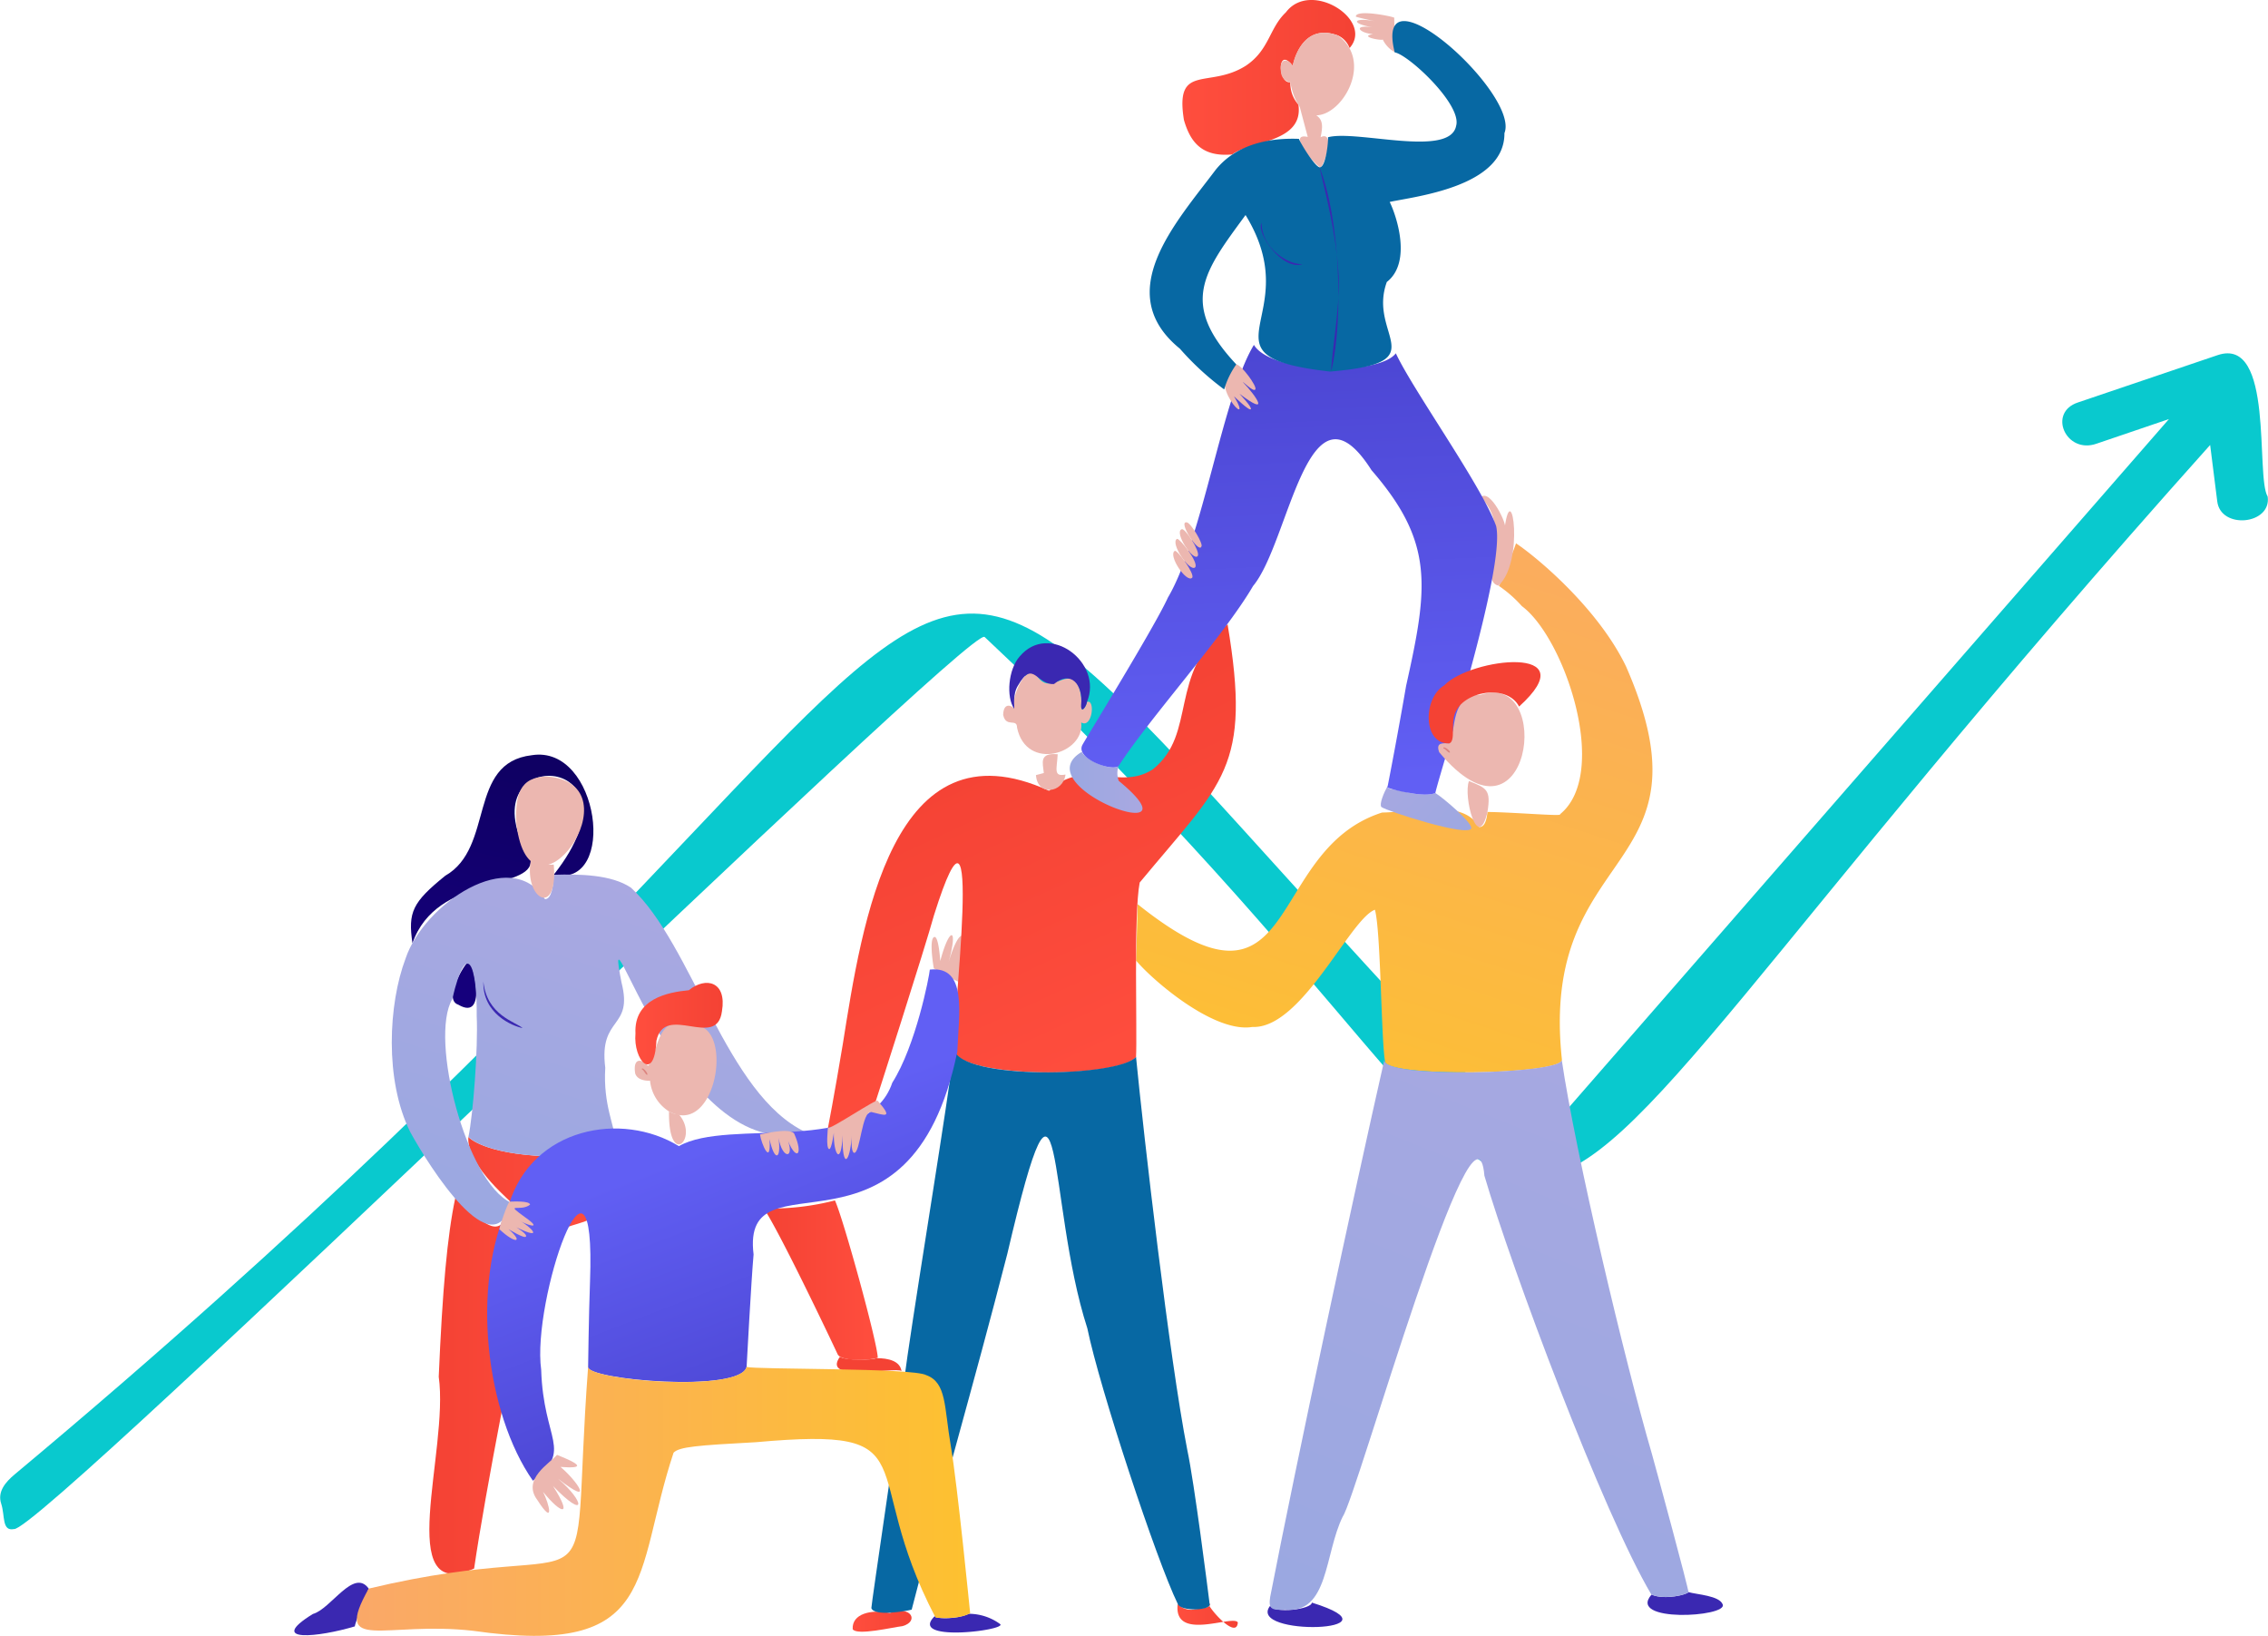 <svg xmlns="http://www.w3.org/2000/svg" xmlns:xlink="http://www.w3.org/1999/xlink" viewBox="0 0 490.42 353.66"><defs><style>.cls-1{fill:#09c9ce;}.cls-2{fill:url(#linear-gradient);}.cls-3{fill:url(#linear-gradient-2);}.cls-4{fill:url(#linear-gradient-3);}.cls-5{fill:url(#linear-gradient-4);}.cls-6{fill:url(#linear-gradient-5);}.cls-7{fill:#ecb7b0;}.cls-8{fill:url(#linear-gradient-6);}.cls-9{fill:#f44234;}.cls-10{fill:url(#linear-gradient-7);}.cls-11{fill:url(#linear-gradient-8);}.cls-12{fill:#0768a3;}.cls-13{fill:#3a28b1;}.cls-14{fill:url(#linear-gradient-9);}.cls-15{fill:url(#linear-gradient-10);}.cls-16{fill:url(#linear-gradient-11);}.cls-17{fill:url(#linear-gradient-12);}.cls-18{fill:url(#linear-gradient-13);}.cls-19{fill:url(#linear-gradient-14);}.cls-20{fill:url(#linear-gradient-15);}.cls-21{fill:url(#linear-gradient-16);}.cls-22{fill:url(#linear-gradient-17);}.cls-23{fill:#dc847f;}</style><linearGradient id="linear-gradient" x1="92.84" y1="293.03" x2="132.67" y2="293.03" gradientUnits="userSpaceOnUse"><stop offset="0.01" stop-color="#f44234"/><stop offset="1" stop-color="#ff4e3e"/></linearGradient><linearGradient id="linear-gradient-2" x1="192.47" y1="247.68" x2="140.99" y2="88.72" gradientTransform="matrix(-1, 0, 0, 1, 473.2, 0)" gradientUnits="userSpaceOnUse"><stop offset="0" stop-color="#fdc130"/><stop offset="1" stop-color="#faa868"/></linearGradient><linearGradient id="linear-gradient-3" x1="358.64" y1="165.48" x2="373.94" y2="229.17" gradientTransform="matrix(-1, 0, 0, 1, 473.2, 0)" gradientUnits="userSpaceOnUse"><stop offset="0.01" stop-color="#0f0063"/><stop offset="1" stop-color="#170083"/></linearGradient><linearGradient id="linear-gradient-4" x1="360.45" y1="163.86" x2="376.11" y2="229.02" xlink:href="#linear-gradient-3"/><linearGradient id="linear-gradient-5" x1="331.34" y1="192.57" x2="356.36" y2="269.26" gradientTransform="matrix(-1, 0, 0, 1, 473.2, 0)" gradientUnits="userSpaceOnUse"><stop offset="0" stop-color="#a9a8e1"/><stop offset="0.98" stop-color="#9ba8e1"/></linearGradient><linearGradient id="linear-gradient-6" x1="205.54" y1="349.31" x2="218.6" y2="349.31" gradientTransform="matrix(-1, 0, 0, 1, 473.2, 0)" xlink:href="#linear-gradient"/><linearGradient id="linear-gradient-7" x1="265.37" y1="158.72" x2="230.22" y2="234.39" gradientTransform="matrix(-1, 0, 0, 1, 473.2, 0)" xlink:href="#linear-gradient"/><linearGradient id="linear-gradient-8" x1="276.09" y1="350.5" x2="288.83" y2="350.5" gradientTransform="matrix(-1, 0, 0, 1, 473.2, 0)" xlink:href="#linear-gradient"/><linearGradient id="linear-gradient-9" x1="180.15" y1="16.73" x2="217.53" y2="16.73" gradientTransform="matrix(-1, 0, 0, 1, 473.2, 0)" xlink:href="#linear-gradient"/><linearGradient id="linear-gradient-10" x1="165.19" y1="276.75" x2="189.8" y2="276.75" xlink:href="#linear-gradient"/><linearGradient id="linear-gradient-11" x1="299.1" y1="302.37" x2="320.47" y2="246.91" gradientTransform="matrix(-1, 0, 0, 1, 473.2, 0)" gradientUnits="userSpaceOnUse"><stop offset="0" stop-color="#4c46d3"/><stop offset="0.98" stop-color="#615ff4"/></linearGradient><linearGradient id="linear-gradient-12" x1="226.14" y1="169.15" x2="241.88" y2="169.15" xlink:href="#linear-gradient-5"/><linearGradient id="linear-gradient-13" x1="175.5" y1="165.46" x2="154.91" y2="186.47" xlink:href="#linear-gradient-5"/><linearGradient id="linear-gradient-14" x1="197.15" y1="75.9" x2="193.03" y2="170.66" xlink:href="#linear-gradient-11"/><linearGradient id="linear-gradient-15" x1="107.28" y1="202.37" x2="169.07" y2="356.86" xlink:href="#linear-gradient-5"/><linearGradient id="linear-gradient-16" x1="316.93" y1="221.31" x2="335.84" y2="221.31" gradientTransform="matrix(-1, 0, 0, 1, 473.2, 0)" xlink:href="#linear-gradient"/><linearGradient id="linear-gradient-17" x1="263.42" y1="324.59" x2="396.04" y2="324.59" xlink:href="#linear-gradient-2"/></defs><g id="Layer_2" data-name="Layer 2"><g id="Layer_1-2" data-name="Layer 1"><path class="cls-1" d="M3,330.57c5.53,1.3,206.8-195.78,209.91-192.86,160.22,150.18,70.69,175.52,265-41.51l1.53,12.15c.7,6.19,11.78,5.1,10.91-1-2.68-4.31,1.49-34.69-10.8-30.58L449.35,87c-6.66,2.17-2.62,11.26,4,8.92L469,90.6,332,247.72c-172.94-180-72.3-143.17-328.79,71-2.08,1.73-3.8,3.8-2.95,6.37S.36,331.1,3,330.57Z"/><path class="cls-2" d="M94.87,297.64c.81-18.79,1.82-30.37,3.6-38.76,5.61,4.71,9.91,10.85,12,1.14,1.28.65-9.7-7.79-9.2-14.22,0,0,3.09,3.65,17.1,4.19s14.28-3.36,14.28-3.36c.08,27.18-11.06,10.39-17.72,27.22-3.3,14.4-10,48.71-12.41,65.26C84.94,346.85,97.14,313.76,94.87,297.64Z"/><path class="cls-3" d="M246,195.48c35.58,28.43,27.1-11.61,52.87-19.82,6,0,17.49-3.14,20.95,3.13,1.17.09,1.64-1.39,1.82-3.25,5.93.07,16.44,1,15.68.5,10.89-8.83,1-38.17-8.24-45a27.07,27.07,0,0,0-5-4.39c-.26,1.16,4.06-9.72,3.71-9.2,4.53,3,17.78,14.07,23.82,26.64,19.86,45.36-18.9,38.08-13.87,85,.11,3.32-38.08,3.84-38.24.41-.85-4.55-.92-28.44-2.2-32.82-5.43,2-15.82,25.83-26.5,25.34-8.42,1.39-21.87-10.39-25.13-14.35Z"/><path class="cls-4" d="M119.73,189.12c21.48-27.18-20.42-28.7-4.93-3.2.34,6.73-20.39,2.93-25.61,18-1-6.74,0-8.85,7.09-14.59C107,183.22,101,164.88,115,163.27,129.62,160.93,133.65,192.17,119.73,189.12Z"/><path class="cls-5" d="M101.43,208c.56-1.14,4.31,13.12-2.34,9.2C95.39,216,101.5,206.68,101.43,208Z"/><path class="cls-6" d="M87.7,207.22c3.91-11.71,22.7-24.56,30.14-12.83,1.47,0,1.82-3,1.89-5.27,5.59-.18,12.51-.05,16.71,2.79,13.36,12.27,20.54,44.78,37.81,52.86-27.56,7.83-44.29-55-39.86-32.37,2.61,10.21-4.94,7.14-3.51,18.44-1,16.28,10.58,18.28-12.49,19.16-14-.55-17.1-4.2-17.1-4.2,1-4.8,2.12-19.15,1.79-26.16.12-10.84-2.13-17.13-5.29-3.63-5,8.58,3.07,39.58,12.7,44-3.7,14.3-17.59-7.64-21.77-15.25C83.1,233.51,84,217,87.7,207.22Z"/><path class="cls-7" d="M114.8,185.92a9.25,9.25,0,0,0,4.94,1C120.69,198.58,113.22,194.33,114.8,185.92Z"/><path class="cls-7" d="M111.66,178.14c3,24.48,26.67-8.57,6.7-10.27C112.28,167.92,111.35,172,111.66,178.14Z"/><path class="cls-7" d="M201.92,209.34s-1.07-6,0-6.72,1.4,5.35,1.4,5.14c1.89-7.28,4-7.69,1.79.28,2.95-9.89,4.91-5.3,1.58,1.3,3.48-8.27,3.17-1.28.61,1.38,0,0,1.29-3.23,2.19-2.47s-1.91,4.15-1.91,4.15A43.81,43.81,0,0,1,201.92,209.34Z"/><path class="cls-7" d="M324,126.61c5.67-5,2.91-23.76,1.37-12.57.73-.18-3.09-8.64-5.23-6.52C327.38,114.21,319.42,125.48,324,126.61Z"/><path class="cls-8" d="M257.91,348c2-.38,4.07-.35,3.65-1.31-1.55-.64,5.8,8.31,6.1,4.07-1-1.78-14,4.32-13-4A3.92,3.92,0,0,0,257.91,348Z"/><path class="cls-9" d="M230.38,167.45c-.29,0-.58,0-.87,0Z"/><path class="cls-10" d="M182.24,225.75c4.18-26.18,10.67-70.34,44.59-54.79,7.78-7.29,15.12.19,22.49-4.67,9.61-7.74,3.15-20.37,16.12-31.34,5.21,31.11-.9,34-19,55.85-1.34,6.91-.51,32.62-.79,37.74-4.05,4.6-36.84,4.58-39.37-1.14-.53-5.73,6.83-65-4.32-29.53-1.89,6.91-12.79,40.85-12.72,40.59,1.45.52-10.33,6.83-10.29,5.82C179,244.06,180.42,236.71,182.24,225.75Z"/><path class="cls-7" d="M225.71,167.12c-.22-2.22-1.08-4.41,3-4.06-.17,3.22-1,4.91,1.69,4.39-.5,4-6.06,4.81-6.39.12Z"/><path class="cls-7" d="M216.92,154.55c.6,2.86,3,.64,3,2.75,2,9.58,14.69,5.68,13.88-1.11,2.39,1.4,3.1-5.09,1.26-4.45-.18,1.12-1.38,2.68-1.25.61s-.34-4.73-2.05-5.63c-2.94-.39-5.23,3.19-7.83-1-2.56-2.07-5.56,6.25-4.6,7.49C219,152.69,217,151.57,216.92,154.55Z"/><path class="cls-7" d="M225.3,161.84h0Z"/><path class="cls-11" d="M192.41,348.71c4.61-1.73,6.43,1.84,2.72,2.85-2.06.23-9.86,2.11-10.75.66C184.18,348.87,188.35,347.88,192.41,348.71Z"/><path class="cls-12" d="M196.25,293c2.82-19.32,8.42-52.92,10.05-66.11,1.45,6.61,35.47,6,39.35,1.61,1.67,17.08,7.19,65.06,11.09,85,1.52,7.13,4.37,29.62,4.82,33.22.56,1.5-6.4,1.74-6.9,0-4.59-9.38-16.9-46.66-19.54-59.55-8.91-27.56-5-68.66-17.31-16.07-7.27,28.32-15,54.78-20.67,76.89-1.15.32-8.13,1.54-8.72-.33C188.35,347.22,194.81,303.75,196.25,293Z"/><path class="cls-13" d="M220.49,141.92c6.36-7.57,18.11,1.34,14.55,9.82-.17,1.12-1.37,2.68-1.25.61.41-4.22-2.13-7.58-5.89-4.46-3.8.19-4.48-5.39-7.75.28-1.24,1.92-.76,4.6-.83,5.08C217.53,150.74,218,144.7,220.49,141.92Z"/><path class="cls-14" d="M289.32,7.67c-8.13-3-9.78,6.59-9.78,6.59-3.47-4.55-3.23,4-.52,3.5a6.91,6.91,0,0,0,1.74,4.86c1.21,8.28-10.57,7.86-14.3,10.77-6.68.61-9.1-2.8-10.45-7.44-2-12.4,5.38-6.66,13.38-11.74,5.1-3.4,5.05-8.14,8.66-11.54,5.38-7.17,19.16,1.7,13.77,7.72A4.83,4.83,0,0,0,289.32,7.67Z"/><path class="cls-7" d="M299,8.54c-.18.31-5.34-.63-2.1-1.17-3.05-.2-4.5-2.13,0-1.46-4.94-.79-4.4-2.22.4-1.33,0,0-4-.84-4.12-1,0-1.65,8.14,0,8.3.26l.15,7.46A6.21,6.21,0,0,1,299,8.54Z"/><path class="cls-9" d="M189.45,293.62h0c2.75,0,5.14.63,5.49,2.78-1.58-.94-17.44,2.63-13.31-3.09C182.56,294.15,188.93,294.06,189.45,293.62Z"/><path class="cls-15" d="M180.54,259.52c1.77,3.78,9.2,30.72,9.26,34-1,.49-7.66,1-8.65-.69-1.18-2.56-12.53-26.45-16-31.58A54.94,54.94,0,0,0,180.54,259.52Z"/><path class="cls-16" d="M110.08,260.29c5.07-16.49,24.29-20.13,36.72-12.5,10.84-6.24,40.69,2.42,46.15-13.73,5.09-8,8-23,8.11-24.44,8.22-.88,6.24,9.71,5.95,17.71-10.17,49.49-46.88,20.92-44.06,43.88-.48,5.15-1.51,24.3-1.51,24.3-1.26,5.68-34.74,2.78-34.27,0,0,0,.14-11.12.41-18.39,1.35-36.46-12.64,4.11-10.56,19,.49,15.56,7,17.24-1.79,24C105.08,305.65,101.69,277.77,110.08,260.29Z"/><path class="cls-17" d="M233.91,162.56c.94,1.95,7.11,4.42,8,2.91a4.86,4.86,0,0,0,0,3.34C260.64,184.26,221.16,170.1,233.91,162.56Z"/><path class="cls-7" d="M277,15.65A2.32,2.32,0,0,0,279,17.76c3.37,17.82,21.22-2.2,10.3-10.09-8.14-3-9.79,6.59-9.79,6.59C278.83,12.77,276.44,12.22,277,15.65Z"/><path class="cls-7" d="M282.78,29.6c-.06-.19-1.06-4-1.79-6.72,4,2.32,5.62,2.09,4.57,6.78,3.24-1.51.9,5.81,0,6.54C284.49,35.88,278.09,28.55,282.78,29.6Z"/><path class="cls-18" d="M304.94,171.44c4.05.76,5.43,0,5.43,0,1.65,1,8,6.39,7.76,7.62-.46,2.05-18.43-3.75-19.43-4.6-.49-.61.5-3,1.38-4.61C299.83,170.77,300.57,170.38,304.94,171.44Z"/><path class="cls-19" d="M234.08,161c.69-1.3,15.63-25.54,18.45-31.78,7.61-12.92,11.76-43.29,18.61-54.66,3.73,6.27,27,6.72,30.69,1.82,3.71,8,18.7,28.81,21.69,37.37,2.07,9.3-12.1,52.85-13.15,57.69,0,0-1.38.76-5.43,0a26.69,26.69,0,0,1-4.94-1.17c.54-2.69,2.43-12.58,4.05-22,4.79-21.42,6.08-31-7.49-46.63-13.79-21.68-17.69,15.57-25.61,25.06-6.29,10.78-22.3,28.45-29,38.8C240.94,167,232.35,164.09,234.08,161Z"/><path class="cls-7" d="M189.8,238c3.5,4,1.46,3.08-1.38,2.41-2.09-.28-2.38,9-3.75,8.83-.78-.31-.47-3.86-.47-3.86-.39,6.13-2.12,7.66-2,.05-.29,6.81-2,4.14-1.9-.51,0,0-.47,3.59-1,3.5-.77-.12-.27-4.62-.27-4.62C179.33,244.41,190,237.16,189.8,238Z"/><path class="cls-7" d="M171.69,245c2.25,4.92.32,6.31-1.63.76,2.08,4.86-.88,5.08-1.71.24.64,4.89-.92,5.13-1.95.26.37,6.09-1.79.95-2.07-1C164.33,245.31,170.44,243.73,171.69,245Z"/><path class="cls-7" d="M110.26,259.78c.72,0,4.26-.22,4.36.66-2.12,1.67-5.75-.68-1.08,2.72,4.26,3-.07,1.54-1.34.62,2.61,1.45,5.65,4.56-.56,1.55,0,0,2.41,1.44,2.1,2s-3.78-1.6-3.78-1.6c3.31,2.87,1.57,3.32-1.91.08C107.55,266.34,110,259.29,110.26,259.78Z"/><path class="cls-13" d="M365.09,344.2c1.85.54,6.71.75,7.42,2.67,1.13,2.73-20.8,4-15.39-2.13C360,346,365,344.68,365.09,344.2Z"/><path class="cls-13" d="M274.66,347.15c.89,1.78,9,.76,9-.68C304.38,352.89,269.31,353.87,274.66,347.15Z"/><path class="cls-20" d="M274.66,345.23c5.65-29.1,18.19-87.54,24.7-116.18-1.22,4.26,39.26,3.15,38.33,0,2.95,20.21,13.68,65.32,19.51,85.28,1.09,3.91,8,29.39,7.89,29.87s-5.1,1.78-8,.54c-10.36-17.41-30.25-70.53-36.11-90.56-1.86-22.58-27.56,69.31-30.62,73.67-4,8.06-3,21.14-12.5,20.13C274.81,348.22,274.27,347.72,274.66,345.23Z"/><path class="cls-7" d="M317.64,168.86c3.83,1.52,4.79,1.87,4,6.68C319.52,184.55,316.36,172.1,317.64,168.86Z"/><path class="cls-7" d="M311.2,162.62c19.73,23.64,25.05-17.73,9-12.43-6.58,0-5.33,7.58-6.72,10.49C312.08,160.73,310.39,160.36,311.2,162.62Z"/><path class="cls-9" d="M312.29,148.17c5.75-6,31.08-8.88,16.19,4.58-2.58-5-12.14-3.38-13.92,1.59-.83,2.41.18,5.74-1.12,6.37C307.63,161,307.64,150.93,312.29,148.17Z"/><path class="cls-7" d="M267.33,78.78c1.13.11,4.54,4.75,4.12,5.41s-2.73-1.8-2.67-1.55c3,3.17,5.94,7.55-.78,2.48,0,0,2.8,2.91,2.47,3.35s-3.63-2.79-3.63-2.79C271.67,93.83,259.8,82.09,267.33,78.78Z"/><path class="cls-12" d="M255.13,75.38a60.33,60.33,0,0,0,9.58,8.81,18,18,0,0,1,2.62-5.41c-12.46-13.27-6.94-20.09,2-32.29C283,68.78,257.65,76.94,287.62,80.33c23.19-1.94,8-7.71,12.26-19.37,5.45-4.24,2.12-14.25.62-17.3,5.43-1.19,24.92-3.25,24.81-14.88,3.42-8.42-28.59-37.14-23.73-17.46,3,.51,14.57,11.29,13.29,15.86-1.29,7-21.5.84-27.71,2.49.11.67-.45,6.69-1.85,6.5-1.24-.42-4.24-5.52-4.44-6.15-7.26-.27-13.84,1.54-18,6.69C254.26,48.16,240.28,63.28,255.13,75.38Z"/><path class="cls-7" d="M259.78,118.17c-.57,1.58-5.19-5.59-3.15-5.24C257.52,113.05,260.28,117.66,259.78,118.17Z"/><path class="cls-7" d="M259,120.19c-.93,1.34-5.19-5.11-3.49-5.77C256.23,114.05,259.57,119.19,259,120.19Z"/><path class="cls-7" d="M258.44,122.65c-1.18,1.12-5.52-5.3-3.92-6.16C255.15,116.42,259.25,121.59,258.44,122.65Z"/><path class="cls-7" d="M257.78,124.91c-1.23,1.19-5.31-4.92-3.74-5.82C254.6,118.87,258.46,124.13,257.78,124.91Z"/><path class="cls-13" d="M67.65,348.93c3.94-1.09,8.82-10,12.08-5.49,0,0-3,7.41-3,8.17C69,353.93,57.46,355.23,67.65,348.93Z"/><path class="cls-13" d="M209.52,348.89a11.49,11.49,0,0,1,6.78,2.25c1.25,1.35-20.16,4-14.14-1.77C202.08,350,206.75,350.16,209.52,348.89Z"/><path class="cls-7" d="M137.35,232.07c.57,1.78,3.21,1.57,3.21,1.57a8.88,8.88,0,0,0,4.1,6.64c10.49,5.74,14.29-19.5,5-18.58-8-3.23-7.29,6.69-9.54,8.73C138.64,228.78,136.83,228.73,137.35,232.07Z"/><path class="cls-7" d="M146.8,240.93c4.45,5.11-2.31,11.86-2.14-.66A4.41,4.41,0,0,0,146.8,240.93Z"/><path class="cls-21" d="M137.41,223.42c-.37-7.5,7-8.91,11.53-9.34,3.69-3,8.26-1.89,7.17,4.54-1.07,8.44-12.38-1.93-14.17,6.38C141.49,234.26,136.88,229.23,137.41,223.42Z"/><path class="cls-7" d="M120.45,314.53c5.28,2.11,6,3,.75,2.61,3.6,3,7.56,8.86-.53,2.55,5.88,5,6.15,9.06-1.08,1.59,4.38,6.89,1.73,6.05-2.17,1.24,1.38,2.69,2.55,7.65-1.23,1.77C112.79,319.77,118.92,316.34,120.45,314.53Z"/><path class="cls-22" d="M79.73,343.44c53.7-12.8,43.12,10.22,47.44-47.93,0,2.9,32.77,5.65,34.27,0,1.79.61,36,.16,38.86,1.79,4.42,1.61,3.85,6.86,5.29,15.24s4.19,36.21,4.19,36.21c-2.37,1.48-7.51,1-7.49.94-17.12-32.65-.59-41.32-38.79-37.9-12.77.69-16.62,1-17.85,2.27-8.82,26.55-3.07,44.28-43.33,38.51C83.17,350.39,71.77,357.56,79.73,343.44Z"/><path class="cls-13" d="M289.38,58.39c.66,6.68-1.51,17.88-1.53,21.93,2.78-11.52,1.8-33.58-2.54-44.15C286.69,42,288.76,49.92,289.38,58.39Z"/><path class="cls-13" d="M281.63,57.11c-3.37.07-8.81-3.58-8.84-8.92C271.56,50.32,277.33,58.6,281.63,57.11Z"/><path class="cls-13" d="M113,222.26c-1.47-1.34-7.73-2.72-8.48-10.06C104.32,219.14,110.77,221.83,113,222.26Z"/><path class="cls-23" d="M313.54,162.63c0-.45-1.61-1.53-1.42-.83C312.52,161.8,313.32,163.06,313.54,162.63Z"/><path class="cls-23" d="M140,232.31c.07-.4-1.11-1.79-1.25-1.15C139.21,231.22,139.71,232.66,140,232.31Z"/></g></g></svg>